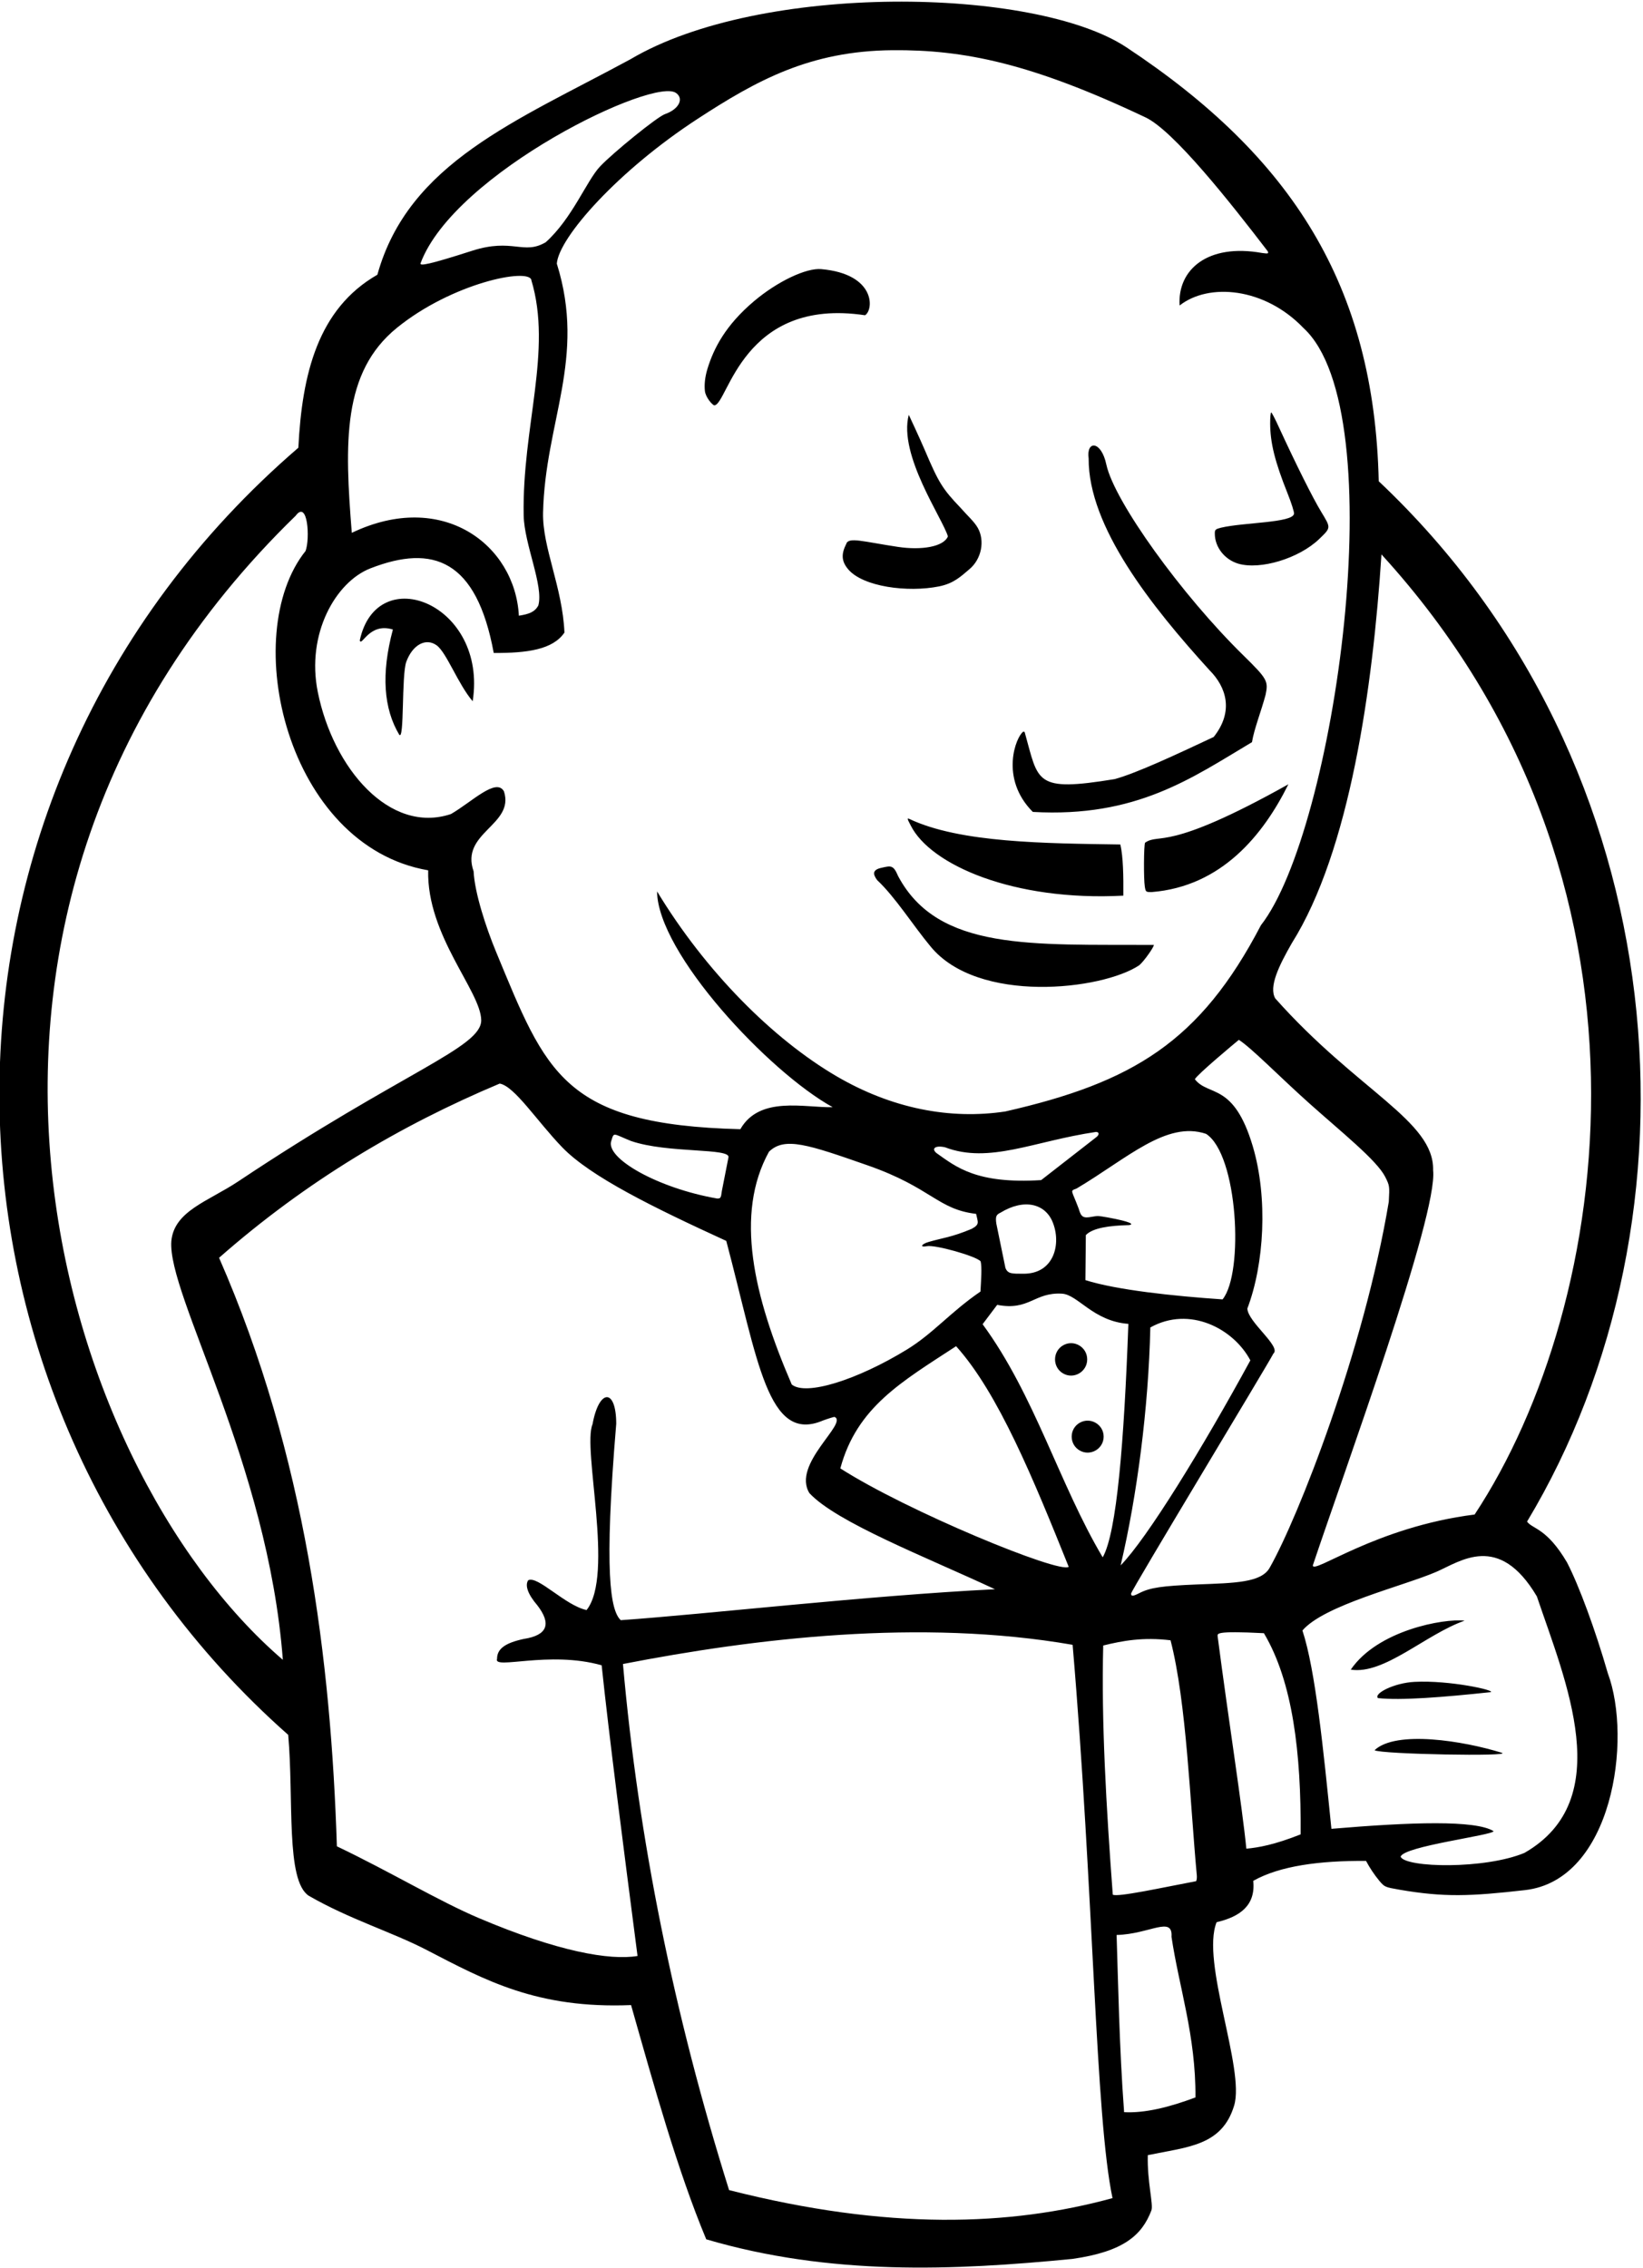 <svg version="1.1" xmlns="http://www.w3.org/2000/svg" xmlns:xlink="http://www.w3.org/1999/xlink" x="0px" y="0px" width="371px" height="512px"><path d="M113.798,178.644c-1.76-3.183-7.295,2.432-11.973,5.12C88,188.375,75.234,173.449,71.759,156.219c-2.653-13.149,4.053-24.863,11.876-27.914c14.185-5.532,23.98-1.936,27.853,19.099c7.584,0.034,13.354-0.759,15.969-4.611C127,132.5,122.459,123.607,122.628,115.747c0.44-20.516,9.804-34.854,3.104-56.232c0.444-5.884,13.823-21.003,31.891-32.75C170.819,18.185,182.833,11.5,201.5,11.333C217.697,11.189,232.933,14.311,258.667,26.5c6.333,3,19,19,27.598,30.223c0.231,0.539,0.096,0.577-1.29,0.385c-12.235-2.204-19.117,3.729-18.613,11.857c6.606-5.193,19.226-4.056,27.968,5.082C315,93,301.333,187.667,284.725,208.864C271,235.167,255.833,244.333,227.018,250.903c-12.436,1.883-25.636-0.633-38.184-7.986c-14.306-8.383-29.5-23.583-40.465-41.694c0.126,13.948,25.236,40.771,39.656,48.713c-6.26,0.16-16.501-2.647-20.85,4.972C127.08,253.889,123.333,242.167,112,214.833c-2.266-5.465-4.833-13.333-5.055-18.134C103.853,187.922,116.261,186.272,113.798,178.644z M123.229,54.683c-5.015,2.962-7.461-1.017-16.623,1.926c-9.96,3.2-11.774,3.441-11.653,2.848c7.619-20.528,53.314-42.49,57.803-38.382h0.019c1.694,1.347,0.371,3.652-2.599,4.677C148.375,26.375,138.357,34.544,135.513,37.556C132.438,40.812,129.245,49.276,123.229,54.683z M79.439,120.282c-1.64-20.331-2.163-36.253,10.182-46.274c12.468-10.12,29.816-13.623,30.374-10.779h-0.019c4.802,15.943-2.108,33.158-1.728,53.134c0.123,6.467,4.558,15.918,3.306,20.318c-0.796,1.484-2.12,1.953-4.389,2.31C116.298,122.949,99.875,110.5,79.439,120.282z M296.447,353.363C303.5,332.25,324.75,274.25,323.607,264.165C323.875,253,306.5,246.25,287.959,225.379c-1.497-2.632,0.833-7.389,3.746-12.47c13.073-20.813,18.284-57.638,20.238-87.757C378.75,198.25,364.25,294.5,332.981,341.891C310.643,344.702,296.404,355.541,296.447,353.363z M269.807,243.627c0.521-1.047,8.426-7.648,9.932-8.893c2.874,1.829,9.224,8.366,15.927,14.349c7.424,6.627,15.188,12.821,17.103,16.545c1.02,2.04,1.02,2.079,0.828,5.659c-5.589,33.496-20.48,71.331-26.899,82.63c-1.903,3.35-7.806,3.431-16.391,3.758c-7.911,0.327-10.567,0.712-12.974,1.925c-1.501,0.77-1.925,0.808-1.925,0.135c0-0.674,30.855-51.663,32.126-54.165c1.877-1.568-5.78-7.136-5.871-10.182c3.803-10.006,4.691-24.961,1.221-36.635C278.565,244.218,272.866,247.589,269.807,243.627z M49.469,283.934c19.795-17.408,41.09-29.959,63.366-39.325c3.352,0.579,8.373,8.428,14.109,14.379c6.405,6.644,20.668,13.626,37.053,21.135c7.169,27.044,9.336,45.878,21.847,40.538c1.213-0.443,2.406-0.808,2.599-0.808c3.178,1.373-9.747,10.683-5.659,17.227c6.197,6.606,26.075,14.302,41.885,21.674c-29.155,1.46-64.982,5.622-84.501,6.987c-2.325-2.196-3.835-10.573-1.02-44.329c0-8.065-3.869-8.007-5.351,0.096c-2.338,5.512,4.967,34.057-1.344,41.946c-4.826-1.021-11.054-7.854-13.189-6.721c-0.77,1.193-0.038,3.195,2.06,5.64c3.205,4.157,2.374,6.764-3.061,7.603c-4.196,0.905-6.025,2.233-6.025,4.485c-0.932,2.553,11.698-1.904,23.618,1.463c1.633,15.57,4.833,40.385,8.104,65.618c-6.238,1.051-17.992-0.973-35.878-8.572c-9.068-3.853-19.82-10.355-32.012-16.182C74.732,375.125,69.107,328.75,49.469,283.934z M272.329,255.956c7.192,4.576,8.612,31.383,3.734,37.371c-11.117-0.754-23.965-2.125-30.971-4.35l0.096-10.163c1.557-1.626,5.271-2.147,9.784-2.259c1.151-0.177,0.413-0.756-4.818-1.726c-2.132-0.339-2.021-0.434-3.58-0.154c-1.983,0.385-2.464,0.058-2.984-1.79c-1.653-4.416-2.059-3.979-0.5-4.581C254.476,261.553,263.375,252.935,272.329,255.956z M235.102,266.398C220.5,267.312,215.891,263.422,211.464,260.294c-1.235-1.023-0.256-1.794,1.926-1.306c10.027,3.804,20.069-1.404,34.108-3.465c0.73,0.018,0.813,0.655-0.058,1.27L235.102,266.398z M162.997,268.862c-0.192,1.578-0.289,1.694-1.059,1.694c-13.446-2.34-25.391-9.145-23.887-13.07c0.616-1.986,0.319-1.59,4.418,0.077C150.812,260.438,165.25,259.062,164.479,261.336L162.997,268.862z M173.641,259.988c3.531-3.423,8.778-1.638,22.324,3.098C210.375,268.125,211.688,273,220.415,274.021c0.375,1.901,0.912,2.353-1.02,3.388c-4.507,1.903-6.626,2.044-9.682,2.945c-1.694,0.481-2.079,1.29-0.443,0.962c1.867-0.385,11.203,2.252,12.165,3.426c0.323,1.329,0.106,4.173-0.039,6.814c-6.799,4.647-10.664,9.454-16.635,13.105c-11.178,6.834-22.792,10.519-25.981,7.876C170.125,292.5,165.867,274.076,173.641,259.988z M231.002,287.533c-2.557,0-3.399,0.025-3.962-1.268l-2.063-10.05c-0.251-1.712,0.058-2.021,0.905-2.445c5.414-3.31,10.064-2.007,11.761,1.983C239.745,280.693,238.055,287.642,231.002,287.533z M248.999,351.554C239.167,335,233.667,315,221.878,298.928l3.292-4.369c7.288,1.401,8.337-2.891,14.636-2.525c3.595,0.209,7.032,6.226,14.987,6.817C253.819,325.51,252.188,345.934,248.999,351.554z M259.752,299.664c8.839-4.944,18.779,0.234,22.586,7.425c-10.762,19.755-23.275,40.129-29.29,46.283C256.75,337.625,259.335,317.959,259.752,299.664z M189.752,331.477c3.732-13.833,13.841-19.551,26.14-27.583c9.521,10.561,17.494,30.065,25.427,49.796C239.333,355.333,204.835,341.146,189.752,331.477z M344.241,418.269c-8.908,3.731-26.779,3.38-27.968,0.885c0.494-2.384,20.991-4.867,20.981-5.794c-4.099-2.523-18.53-2.05-36.611-0.52c-1.809-17.811-3.593-35.813-6.545-44.772c4.901-5.736,22.725-10.007,30.199-13.223C329.75,352.5,338.417,345.833,347.032,360.37C353.5,379.5,365.182,406.247,344.241,418.269z M281.433,417.326c-0.958-9.697-3.996-28.826-6.487-47.967c0.074-0.509-0.977-1.279,10.453-0.678c6.52,10.964,8.421,27.061,8.295,45.412C287.737,416.452,284.18,417.069,281.433,417.326z M164.633,494.397c-12.468-39.732-20.48-79.32-23.964-118.764c29.831-5.8,67.165-10.3,101.536-4.331C247,427.5,247.295,477.672,251.213,496.207C228.091,502.529,200.553,503.521,164.633,494.397z M251.271,427.701c-1.482-19.835-2.598-39.148-2.156-56.244c4.421-1.087,9.024-1.927,15.201-1.176c3.613,13.944,4.424,36.932,5.935,53.099c0.029,0.313,0.021,0.95-0.156,1.28C262.466,426.1,252.319,428.334,251.271,427.701z M269.942,473.474c-5.935,2.223-11.431,3.581-16.111,3.33c-1.098-14.734-1.351-29.632-1.694-39.999c7.435-0.185,12.711-4.423,12.396,0.404C266.232,448.643,270.037,459.541,269.942,473.474z M275.697,119.127c-1.251,0.327-1.386,0.443-1.386,1.309c0,3.08,2.214,5.89,5.313,6.814c5.024,1.444,13.647-1.193,18.19-5.505c2.791-2.695,2.753-2.502,0.481-6.275c-1.848-3.041-5.563-10.471-9.451-18.902c-0.866-1.925-1.675-3.465-1.79-3.465c-0.154,0-0.241,1.126-0.241,2.473c0,4.35,1.068,8.652,3.917,15.774c0.866,2.175,1.54,4.254,1.463,4.639C291.875,118.042,280.75,117.917,275.697,119.127z M216.854,114.585c-4.042-4.235-4.908-5.64-8.065-13.07c-1.193-2.791-3.58-7.873-3.58-7.873C202.812,102.688,212.875,117.062,214.044,121.091c-0.985,2.366-5.996,3.155-11.269,2.366c-7.881-1.18-11.211-2.318-11.695-0.653c-1.058,2.11-1.198,3.784,0.465,5.731c3.364,3.937,13.419,5.257,20.496,3.84c3.348-0.67,4.95-2.276,6.872-3.893c2.753-2.315,3.503-6.44,1.878-9.315C219.969,117.711,218.438,116.401,216.854,114.585z M233.216,183.283c23.432,1.326,35.95-7.693,49.488-15.745c0.502-3.052,2.109-7.041,3.08-10.721c0.635-3.08,0.385-3.561-5.024-8.874c-13.936-13.647-29.123-34.744-30.932-43.04c-1.149-5.492-4.587-5.525-4.004-1.405C245.736,118.932,260,136.875,273.079,151.253c3.89,3.887,5.546,9.372,0.982,15.11c-8.629,4.05-17.237,8.084-22.328,9.509c-18.214,2.98-17.191,0.67-20.346-10.567c0-0.058-0.116-0.135-0.327-0.135C229.458,166.208,225.625,175.667,233.216,183.283z M106.733,158.298c3.422-21.936-21.612-31.871-25.497-13.719c0.457,1.475,2.141-4.137,7.48-2.469c-2.705,10.089-2.065,17.889,1.433,23.744c1.184,1.479,0.488-13.316,1.589-16.449c1.435-3.891,4.425-5.467,6.845-3.739C100.821,147.265,103.417,154.417,106.733,158.298z M253.658,202.185c0.039-4.54-0.039-8.771-0.674-11.549c-16.859-0.261-36.178-0.332-47.659-5.775c-0.52-0.231-0.481-0.029,0.327,1.492C210.109,195.239,228.881,203.497,253.658,202.185z M198.068,198.682c4.045,3.763,8.234,10.393,12.011,14.918C220.75,226.75,248.917,223.5,257.257,217.892c1.001-0.828,3.292-4.042,3.292-4.581c-27.465-0.144-48.715,1.439-57.746-15.534c-1.09-2.58-1.624-2.359-3.823-1.863C196.905,196.381,197.127,197.396,198.068,198.682z M330.72,365.849c-4.733-0.527-19.648,2.178-25.707,11.055C312.575,378.096,321.855,368.967,330.72,365.849z M336.6,381.986c1.208-0.388-9.229-2.738-17.225-2.319c-4.583,0.24-9.234,2.634-8.222,3.666C316.263,383.889,325.693,383.157,336.6,381.986z M339.102,395.671c-8.584-2.67-23.858-5.16-28.719-0.577C311.749,396.018,341.975,396.544,339.102,395.671z M66.754,116.433C69.515,112.688,70.029,121.628,69,124.375c-15.167,18.958-4.316,66.568,27.686,72.093c-0.352,14.699,11.883,27.268,11.976,33.817C108.75,236.5,91,241.875,53.833,266.667c-6.77,4.516-14.5,6.667-15.144,13.494C37.75,292.25,60.5,330.25,63.867,374.691C12.125,330.25-25,205.667,66.754,116.433z M142.497,452.628c5.176,18.195,10.462,37.285,16.977,52.876C187.5,513.75,215.339,512.55,242.147,509.931c11.628-1.658,15.725-5.387,17.846-10.953c0.492-1.293-0.985-6.587-0.811-12.472c8.998-1.872,16.753-2.078,19.498-11.206c2.484-8.26-7.555-32.425-3.965-41.381C280,432.688,283.562,430.125,282.992,424.583c6.011-3.385,14.924-4.564,25.466-4.504c0.809,1.526,1.801,3.035,3.022,4.523c1.193,1.386,1.251,1.405,4.543,1.983c10.067,1.732,15.977,1.499,28.276,0.096C364.125,424.5,368.625,392.625,363.047,377.693c-2.81-9.759-6.468-19.691-9.201-24.985c-4.603-7.831-7.798-7.512-9.028-9.22C386,275,379.557,172.992,311.326,108.637c-0.996-44.152-19.589-73.235-56.993-97.97C233.667-3,171.667-4,142.362,13.376c-25.763,13.957-50.118,23.348-57.149,48.641c-13.429,7.702-17.01,22.402-17.843,39.055C-24,179.75-20.5,316,65.079,391.629c1.292,14.667-0.598,32.853,4.639,36.322c9.264,5.335,18.771,8.168,26.617,12.236C109.582,447.055,121.304,453.49,142.497,452.628z M195.333,71.167c2-1.25,2.41-9.338-9.917-10.417C182.06,60.456,175.59,63.492,170.25,68c-6.417,5.417-9.091,10.641-10.5,15.25c-0.603,1.971-0.728,3.686-0.576,5.036c0.16,1.422,1.743,3.256,2.16,3.214C164.391,91.194,167.667,67,195.333,71.167z M258.566,190.232c-0.289,0.481-0.346,8.2-0.058,9.932c0.193,1.193,0.25,1.213,1.54,1.213C275.812,200.125,285.25,188.5,290.923,177.046C263.167,192.583,261.952,187.912,258.566,190.232z M245.496,306.869c0-2.808-3.035-4.572-5.45-3.168s-2.415,4.933,0,6.337C242.462,311.441,245.496,309.677,245.496,306.869z M249.211,324.307c0-2.769-3.017-4.509-5.418-3.124s-2.401,4.864,0,6.248S249.211,327.076,249.211,324.307z"/></svg>